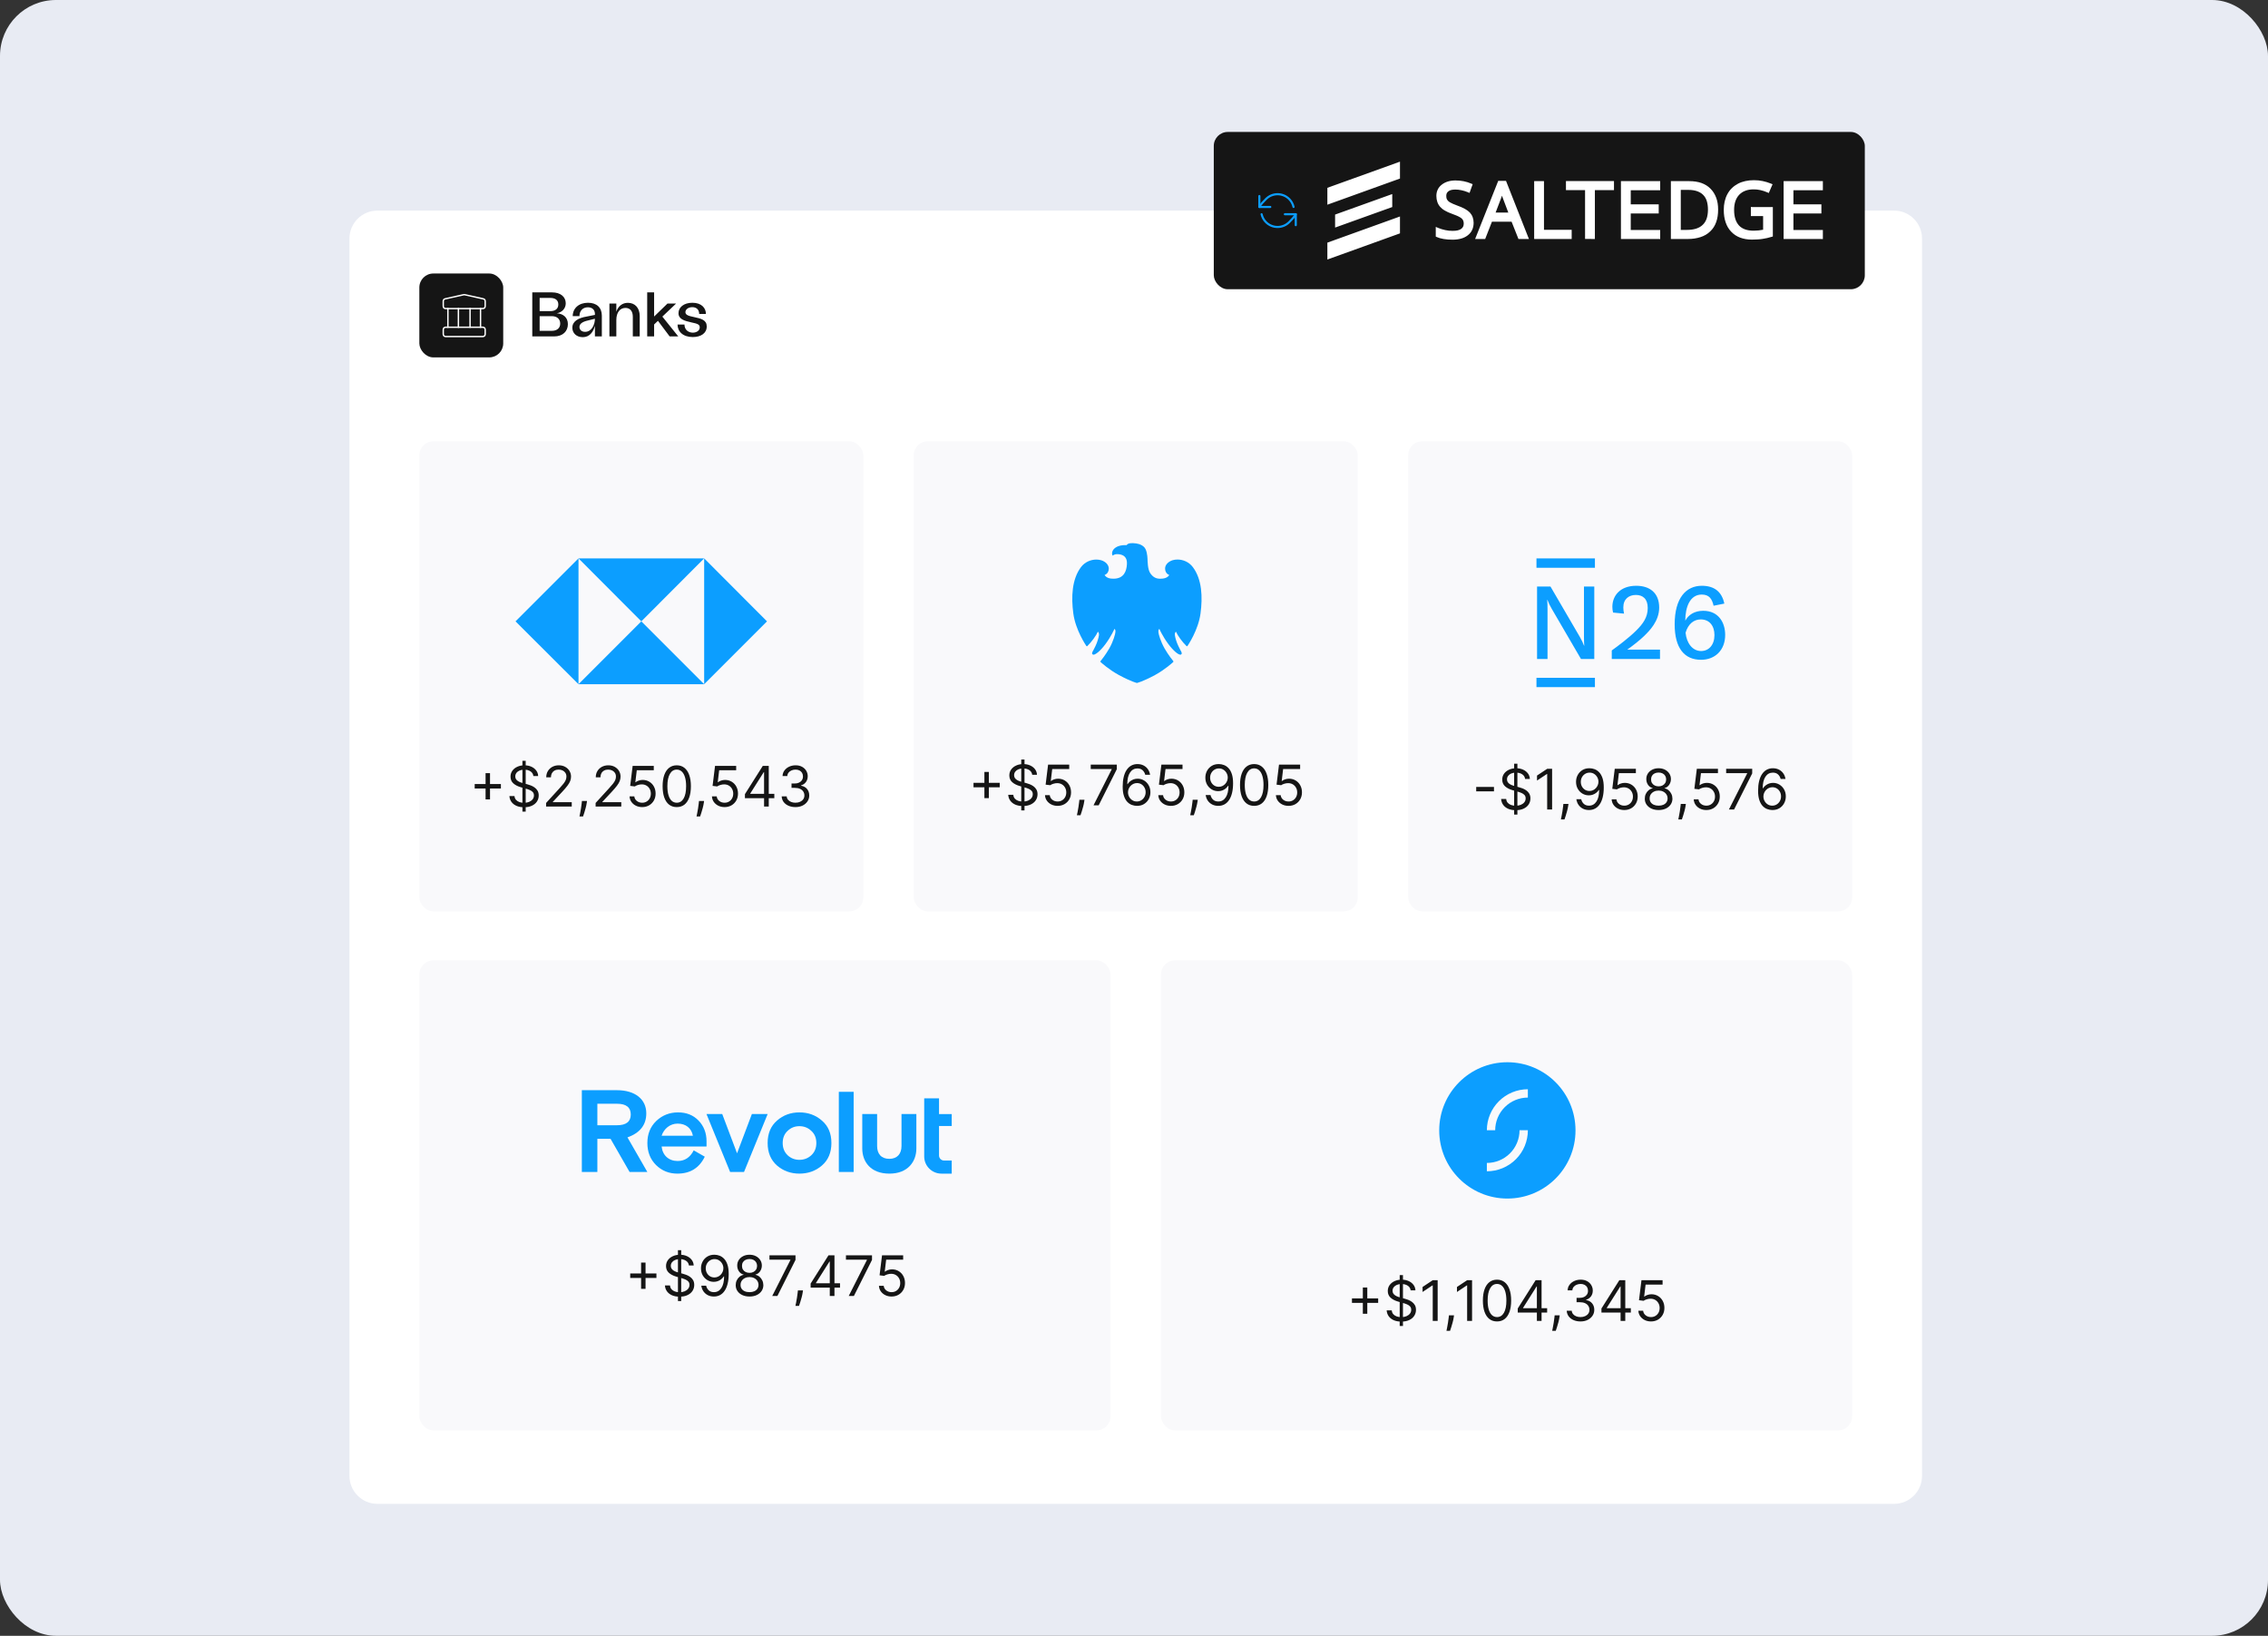 <svg width="649" height="468" viewBox="0 0 649 468" fill="none" xmlns="http://www.w3.org/2000/svg">
<rect x="0" y="0" width="649" height="468" fill="#333333" stroke="none"/>
<g clip-path="url(#clip0_154_2629)">
<rect width="649" height="468" rx="16" fill="#E8EBF3"/>
<g clip-path="url(#clip1_154_2629)">
<g clip-path="url(#clip2_154_2629)">
<path d="M100 68.25C100 63.832 103.582 60.25 108 60.25H542C546.418 60.25 550 63.832 550 68.25V422.25C550 426.668 546.418 430.25 542 430.25H108C103.582 430.25 100 426.668 100 422.25V68.25Z" fill="white"/>
<rect x="120" y="78.25" width="24" height="24" rx="4" fill="#151515"/>
<g clip-path="url(#clip3_154_2629)">
<path d="M128.172 88.285V93.618M131.172 88.285V93.618M134.505 88.285V93.618M137.505 88.285V93.618" stroke="white" stroke-width="0.4" stroke-linecap="round" stroke-linejoin="round"/>
<path d="M137.773 96.285C138.147 96.285 138.333 96.285 138.476 96.212C138.601 96.148 138.703 96.046 138.767 95.921C138.84 95.778 138.84 95.591 138.84 95.218V94.685C138.84 94.311 138.84 94.124 138.767 93.982C138.703 93.856 138.601 93.754 138.476 93.691C138.333 93.618 138.147 93.618 137.773 93.618H127.907C127.533 93.618 127.346 93.618 127.204 93.691C127.078 93.754 126.976 93.856 126.913 93.982C126.84 94.124 126.84 94.311 126.84 94.685V95.218C126.84 95.591 126.84 95.778 126.913 95.921C126.976 96.046 127.078 96.148 127.204 96.212C127.346 96.285 127.533 96.285 127.907 96.285H137.773Z" stroke="white" stroke-width="0.4" stroke-linecap="round" stroke-linejoin="round"/>
<path d="M137.773 88.284C138.147 88.284 138.333 88.284 138.476 88.212C138.601 88.148 138.703 88.046 138.767 87.921C138.84 87.778 138.84 87.591 138.84 87.218V86.474C138.84 86.168 138.84 86.016 138.786 85.89C138.738 85.778 138.661 85.682 138.563 85.612C138.452 85.532 138.303 85.499 138.005 85.432L133.071 84.336C132.985 84.317 132.942 84.307 132.898 84.303C132.859 84.3 132.82 84.3 132.782 84.303C132.738 84.307 132.695 84.317 132.608 84.336L127.675 85.432C127.377 85.499 127.228 85.532 127.117 85.612C127.019 85.682 126.942 85.778 126.894 85.89C126.84 86.016 126.84 86.168 126.84 86.474V87.218C126.84 87.591 126.84 87.778 126.913 87.921C126.976 88.046 127.078 88.148 127.204 88.212C127.346 88.284 127.533 88.284 127.907 88.284H137.773Z" stroke="white" stroke-width="0.4" stroke-linecap="round" stroke-linejoin="round"/>
</g>
<path d="M152.314 96.25V83.65H157.966C160.414 83.65 161.89 84.928 161.89 86.782C161.89 88.348 160.702 89.41 159.334 89.626C161.152 89.752 162.502 90.814 162.502 92.74C162.502 94.72 161.116 96.25 158.56 96.25H152.314ZM154.42 94.648H157.912C159.388 94.648 160.306 93.856 160.306 92.578C160.306 91.282 159.388 90.454 157.912 90.454H154.42V94.648ZM154.42 89.014H157.462C158.938 89.014 159.766 88.312 159.766 87.106C159.766 85.882 158.92 85.234 157.426 85.234H154.42V89.014ZM166.766 96.466C164.984 96.466 163.778 95.314 163.778 93.766C163.778 91.948 165.434 90.976 167.882 90.562L170.24 90.094V89.824C170.24 88.618 169.448 87.916 168.224 87.916C166.712 87.916 165.812 88.996 165.812 90.436H163.886C163.904 88.204 165.614 86.62 168.26 86.62C170.726 86.62 172.22 87.97 172.22 90.31V96.25H170.24V93.19C169.808 94.9 168.746 96.466 166.766 96.466ZM165.812 93.55C165.812 94.252 166.334 94.936 167.432 94.936C169.322 94.936 170.24 92.866 170.24 91.192L168.224 91.696C166.694 92.038 165.812 92.632 165.812 93.55ZM174.387 96.25V86.836H176.367V89.176C176.925 87.538 178.113 86.638 179.679 86.638C181.695 86.638 183.063 88.078 183.063 90.454V96.25H181.083V90.616C181.083 89.032 180.309 88.096 178.977 88.096C177.357 88.096 176.367 89.464 176.367 91.552V96.25H174.387ZM185.198 96.25V83.65H187.178V90.562L191.012 86.836H193.478L189.536 90.58L194.09 96.25H191.624L188.276 91.786L187.178 92.83V96.25H185.198ZM198.241 96.43C195.451 96.43 193.885 94.864 193.885 92.848H195.865C195.865 94.414 197.053 95.17 198.259 95.17C199.231 95.17 200.239 94.648 200.239 93.658C200.239 92.812 199.537 92.596 197.917 92.254C195.757 91.786 194.155 91.282 194.155 89.59C194.155 87.916 195.685 86.62 198.133 86.62C200.797 86.62 202.003 88.168 202.003 89.824H200.077C200.059 88.618 199.339 87.88 198.097 87.88C196.927 87.88 196.135 88.564 196.135 89.302C196.135 90.148 197.125 90.4 198.565 90.706C200.725 91.156 202.237 91.57 202.237 93.406C202.237 95.314 200.599 96.43 198.241 96.43Z" fill="#151515"/>
<rect x="120" y="126.25" width="127.045" height="134.5" rx="4" fill="#F9F9FB"/>
<path d="M219.479 177.771L201.5 159.75V195.75L219.479 177.771Z" fill="#0C9EFF"/>
<path d="M183.518 177.771L201.497 159.75H165.539L183.518 177.771Z" fill="#0C9EFF"/>
<path d="M147.52 177.771L165.541 195.75V159.75L147.52 177.771Z" fill="#0C9EFF"/>
<path d="M183.518 177.77L165.539 195.749H201.497L183.518 177.77Z" fill="#0C9EFF"/>
<path d="M138.949 228.705V221.205H140.222V228.705H138.949ZM135.835 225.591V224.318H143.335V225.591H135.835ZM149.496 232.205V217.659H150.428V232.205H149.496ZM152.632 222.023C152.564 221.447 152.287 221 151.803 220.682C151.318 220.364 150.723 220.205 150.018 220.205C149.503 220.205 149.053 220.288 148.666 220.455C148.284 220.621 147.984 220.85 147.768 221.142C147.556 221.434 147.45 221.765 147.45 222.136C147.45 222.447 147.524 222.714 147.672 222.938C147.823 223.157 148.017 223.341 148.251 223.489C148.486 223.633 148.732 223.752 148.99 223.847C149.248 223.937 149.484 224.011 149.7 224.068L150.882 224.386C151.185 224.466 151.522 224.576 151.893 224.716C152.268 224.856 152.626 225.047 152.967 225.29C153.312 225.528 153.596 225.835 153.82 226.21C154.043 226.585 154.155 227.045 154.155 227.591C154.155 228.22 153.99 228.788 153.661 229.295C153.335 229.803 152.857 230.206 152.229 230.506C151.604 230.805 150.844 230.955 149.95 230.955C149.117 230.955 148.395 230.82 147.786 230.551C147.179 230.282 146.702 229.907 146.354 229.426C146.009 228.945 145.814 228.386 145.768 227.75H147.223C147.261 228.189 147.409 228.553 147.666 228.841C147.928 229.125 148.257 229.337 148.655 229.477C149.056 229.614 149.488 229.682 149.95 229.682C150.488 229.682 150.971 229.595 151.399 229.42C151.827 229.242 152.166 228.996 152.416 228.682C152.666 228.364 152.791 227.992 152.791 227.568C152.791 227.182 152.683 226.867 152.467 226.625C152.251 226.383 151.967 226.186 151.615 226.034C151.263 225.883 150.882 225.75 150.473 225.636L149.041 225.227C148.132 224.966 147.412 224.593 146.882 224.108C146.352 223.623 146.087 222.989 146.087 222.205C146.087 221.553 146.263 220.985 146.615 220.5C146.971 220.011 147.448 219.633 148.047 219.364C148.649 219.091 149.321 218.955 150.064 218.955C150.814 218.955 151.481 219.089 152.064 219.358C152.647 219.623 153.109 219.987 153.45 220.449C153.795 220.911 153.977 221.436 153.996 222.023H152.632ZM156.267 230.75V229.727L160.108 225.523C160.559 225.03 160.93 224.602 161.222 224.239C161.513 223.871 161.729 223.527 161.869 223.205C162.013 222.879 162.085 222.538 162.085 222.182C162.085 221.773 161.987 221.419 161.79 221.119C161.597 220.82 161.331 220.589 160.994 220.426C160.657 220.263 160.278 220.182 159.858 220.182C159.411 220.182 159.021 220.275 158.688 220.46C158.358 220.642 158.102 220.898 157.92 221.227C157.742 221.557 157.653 221.943 157.653 222.386H156.312C156.312 221.705 156.47 221.106 156.784 220.591C157.098 220.076 157.527 219.674 158.068 219.386C158.614 219.098 159.225 218.955 159.903 218.955C160.585 218.955 161.189 219.098 161.716 219.386C162.242 219.674 162.655 220.062 162.955 220.551C163.254 221.04 163.403 221.583 163.403 222.182C163.403 222.61 163.326 223.028 163.17 223.438C163.019 223.843 162.754 224.295 162.375 224.795C162 225.292 161.479 225.898 160.812 226.614L158.199 229.409V229.5H163.608V230.75H156.267ZM167.977 229.159L167.886 229.773C167.822 230.205 167.723 230.667 167.591 231.159C167.462 231.652 167.328 232.116 167.188 232.551C167.047 232.987 166.932 233.333 166.841 233.591H165.818C165.867 233.348 165.932 233.028 166.011 232.631C166.091 232.233 166.17 231.788 166.25 231.295C166.333 230.807 166.402 230.307 166.455 229.795L166.523 229.159H167.977ZM170.439 230.75V229.727L174.28 225.523C174.731 225.03 175.102 224.602 175.393 224.239C175.685 223.871 175.901 223.527 176.041 223.205C176.185 222.879 176.257 222.538 176.257 222.182C176.257 221.773 176.159 221.419 175.962 221.119C175.768 220.82 175.503 220.589 175.166 220.426C174.829 220.263 174.45 220.182 174.03 220.182C173.583 220.182 173.193 220.275 172.859 220.46C172.53 220.642 172.274 220.898 172.092 221.227C171.914 221.557 171.825 221.943 171.825 222.386H170.484C170.484 221.705 170.642 221.106 170.956 220.591C171.27 220.076 171.698 219.674 172.24 219.386C172.786 219.098 173.397 218.955 174.075 218.955C174.757 218.955 175.361 219.098 175.888 219.386C176.414 219.674 176.827 220.062 177.126 220.551C177.426 221.04 177.575 221.583 177.575 222.182C177.575 222.61 177.498 223.028 177.342 223.438C177.191 223.843 176.926 224.295 176.547 224.795C176.172 225.292 175.651 225.898 174.984 226.614L172.371 229.409V229.5H177.78V230.75H170.439ZM183.763 230.909C183.096 230.909 182.496 230.777 181.962 230.511C181.428 230.246 181 229.883 180.678 229.42C180.356 228.958 180.179 228.432 180.149 227.841H181.513C181.566 228.367 181.804 228.803 182.229 229.148C182.657 229.489 183.168 229.659 183.763 229.659C184.24 229.659 184.664 229.547 185.036 229.324C185.411 229.1 185.704 228.794 185.916 228.403C186.132 228.009 186.24 227.564 186.24 227.068C186.24 226.561 186.128 226.108 185.905 225.71C185.685 225.309 185.382 224.992 184.996 224.761C184.609 224.53 184.168 224.413 183.672 224.409C183.316 224.405 182.95 224.46 182.575 224.574C182.2 224.684 181.892 224.826 181.649 225L180.331 224.841L181.036 219.114H187.081V220.364H182.217L181.808 223.795H181.876C182.115 223.606 182.414 223.449 182.774 223.324C183.134 223.199 183.509 223.136 183.899 223.136C184.611 223.136 185.246 223.307 185.803 223.648C186.363 223.985 186.803 224.447 187.121 225.034C187.443 225.621 187.604 226.292 187.604 227.045C187.604 227.788 187.437 228.451 187.104 229.034C186.774 229.614 186.32 230.072 185.74 230.409C185.161 230.742 184.501 230.909 183.763 230.909ZM193.656 230.909C192.8 230.909 192.071 230.676 191.469 230.21C190.866 229.741 190.406 229.061 190.088 228.17C189.77 227.277 189.611 226.197 189.611 224.932C189.611 223.674 189.77 222.6 190.088 221.71C190.41 220.816 190.872 220.134 191.474 219.665C192.08 219.191 192.808 218.955 193.656 218.955C194.505 218.955 195.23 219.191 195.832 219.665C196.438 220.134 196.901 220.816 197.219 221.71C197.541 222.6 197.702 223.674 197.702 224.932C197.702 226.197 197.543 227.277 197.224 228.17C196.906 229.061 196.446 229.741 195.844 230.21C195.241 230.676 194.512 230.909 193.656 230.909ZM193.656 229.659C194.505 229.659 195.164 229.25 195.634 228.432C196.103 227.614 196.338 226.447 196.338 224.932C196.338 223.924 196.23 223.066 196.014 222.358C195.802 221.65 195.495 221.11 195.094 220.739C194.696 220.367 194.217 220.182 193.656 220.182C192.815 220.182 192.158 220.597 191.685 221.426C191.211 222.252 190.974 223.42 190.974 224.932C190.974 225.939 191.08 226.795 191.293 227.5C191.505 228.205 191.81 228.741 192.207 229.108C192.609 229.475 193.092 229.659 193.656 229.659ZM201.477 229.159L201.386 229.773C201.322 230.205 201.223 230.667 201.091 231.159C200.962 231.652 200.828 232.116 200.688 232.551C200.547 232.987 200.432 233.333 200.341 233.591H199.318C199.367 233.348 199.432 233.028 199.511 232.631C199.591 232.233 199.67 231.788 199.75 231.295C199.833 230.807 199.902 230.307 199.955 229.795L200.023 229.159H201.477ZM207.341 230.909C206.674 230.909 206.074 230.777 205.54 230.511C205.006 230.246 204.578 229.883 204.256 229.42C203.934 228.958 203.758 228.432 203.727 227.841H205.091C205.144 228.367 205.383 228.803 205.807 229.148C206.235 229.489 206.746 229.659 207.341 229.659C207.818 229.659 208.242 229.547 208.614 229.324C208.989 229.1 209.282 228.794 209.494 228.403C209.71 228.009 209.818 227.564 209.818 227.068C209.818 226.561 209.706 226.108 209.483 225.71C209.263 225.309 208.96 224.992 208.574 224.761C208.188 224.53 207.746 224.413 207.25 224.409C206.894 224.405 206.528 224.46 206.153 224.574C205.778 224.684 205.47 224.826 205.227 225L203.909 224.841L204.614 219.114H210.659V220.364H205.795L205.386 223.795H205.455C205.693 223.606 205.992 223.449 206.352 223.324C206.712 223.199 207.087 223.136 207.477 223.136C208.189 223.136 208.824 223.307 209.381 223.648C209.941 223.985 210.381 224.447 210.699 225.034C211.021 225.621 211.182 226.292 211.182 227.045C211.182 227.788 211.015 228.451 210.682 229.034C210.352 229.614 209.898 230.072 209.318 230.409C208.739 230.742 208.08 230.909 207.341 230.909ZM213.166 228.364V227.205L218.28 219.114H219.121V220.909H218.553L214.689 227.023V227.114H221.575V228.364H213.166ZM218.643 230.75V228.011V227.472V219.114H219.984V230.75H218.643ZM227.636 230.909C226.886 230.909 226.218 230.78 225.631 230.523C225.047 230.265 224.583 229.907 224.239 229.449C223.898 228.987 223.712 228.451 223.682 227.841H225.114C225.144 228.216 225.273 228.54 225.5 228.812C225.727 229.081 226.025 229.29 226.392 229.438C226.759 229.585 227.167 229.659 227.614 229.659C228.114 229.659 228.557 229.572 228.943 229.398C229.33 229.223 229.633 228.981 229.852 228.67C230.072 228.36 230.182 228 230.182 227.591C230.182 227.163 230.076 226.786 229.864 226.46C229.652 226.131 229.341 225.873 228.932 225.688C228.523 225.502 228.023 225.409 227.432 225.409H226.5V224.159H227.432C227.894 224.159 228.299 224.076 228.648 223.909C229 223.742 229.275 223.508 229.472 223.205C229.672 222.902 229.773 222.545 229.773 222.136C229.773 221.742 229.686 221.4 229.511 221.108C229.337 220.816 229.091 220.589 228.773 220.426C228.458 220.263 228.087 220.182 227.659 220.182C227.258 220.182 226.879 220.256 226.523 220.403C226.17 220.547 225.883 220.758 225.659 221.034C225.436 221.307 225.314 221.636 225.295 222.023H223.932C223.955 221.413 224.138 220.879 224.483 220.42C224.828 219.958 225.278 219.598 225.835 219.341C226.396 219.083 227.011 218.955 227.682 218.955C228.402 218.955 229.019 219.1 229.534 219.392C230.049 219.68 230.445 220.061 230.722 220.534C230.998 221.008 231.136 221.519 231.136 222.068C231.136 222.723 230.964 223.282 230.619 223.744C230.278 224.206 229.814 224.527 229.227 224.705V224.795C229.962 224.917 230.536 225.229 230.949 225.733C231.362 226.233 231.568 226.852 231.568 227.591C231.568 228.223 231.396 228.792 231.051 229.295C230.71 229.795 230.244 230.189 229.653 230.477C229.063 230.765 228.39 230.909 227.636 230.909Z" fill="#151515"/>
<rect x="261.477" y="126.25" width="127.045" height="134.5" rx="4" fill="#F9F9FB"/>
<path d="M323.978 155.4C322.927 155.4 322.709 155.585 322.368 155.968C322.234 155.96 322.094 155.957 321.948 155.957C321.139 155.957 320.101 156.077 319.216 156.674C318.36 157.244 317.954 158.252 318.41 158.99C318.41 158.99 318.715 158.538 319.721 158.538C319.862 158.538 320.019 158.553 320.186 158.567C321.575 158.733 322.603 159.471 322.478 161.419C322.367 163.367 321.643 165.538 318.682 165.564C318.682 165.564 318.301 165.564 317.894 165.526C316.516 165.374 316.083 164.501 316.083 164.501C316.083 164.501 317.274 164.175 317.284 162.649C317.274 161.612 316.379 160.662 315.086 160.279C314.663 160.154 314.198 160.093 313.715 160.093C312.191 160.093 310.481 160.736 309.328 162.255C306.713 165.738 306.501 170.816 307.139 175.538C307.78 180.27 310.755 184.653 310.842 184.772C310.905 184.856 310.962 184.902 311.027 184.902C311.059 184.902 311.094 184.887 311.129 184.858C312.414 183.6 313.639 181.881 314.163 180.731C314.724 181.182 314.431 182.142 314.123 183.167C313.83 184.214 313.117 185.605 312.859 186.053C312.611 186.492 312.277 187.001 312.726 187.268C312.771 187.296 312.829 187.311 312.899 187.311C313.475 187.311 314.83 186.298 316.342 184.264C318.034 181.975 318.893 179.943 318.893 179.943C319.017 179.971 319.224 180.183 319.19 180.759C319.168 181.344 318.571 183.521 317.411 185.547C316.237 187.572 315.153 188.839 314.935 189.127C314.8 189.294 314.915 189.399 315.002 189.466C315.088 189.525 317.163 191.48 320.178 193.131C323.75 195.052 325.334 195.397 325.334 195.397C325.334 195.397 326.914 195.061 330.486 193.142C333.5 191.487 335.585 189.523 335.662 189.457C335.749 189.397 335.86 189.303 335.729 189.119C335.523 188.844 334.435 187.571 333.264 185.546C332.107 183.534 331.488 181.343 331.479 180.765C331.455 180.183 331.65 179.991 331.769 179.942C331.769 179.942 332.636 181.986 334.329 184.263C335.849 186.299 337.191 187.31 337.77 187.31C337.843 187.31 337.901 187.294 337.949 187.266C338.384 187 338.06 186.483 337.805 186.049C337.568 185.603 336.845 184.222 336.538 183.165C336.244 182.129 335.938 181.171 336.509 180.73C337.035 181.879 338.251 183.607 339.539 184.848C339.574 184.883 339.613 184.901 339.651 184.901C339.707 184.901 339.768 184.856 339.821 184.779C339.916 184.651 342.896 180.276 343.532 175.536C344.171 170.804 343.96 165.738 341.343 162.254C340.197 160.731 338.475 160.084 336.941 160.084C336.462 160.084 336.005 160.146 335.587 160.267C334.285 160.662 333.393 161.621 333.401 162.648C333.401 164.173 334.598 164.5 334.598 164.5C334.598 164.5 334.198 165.351 332.77 165.524C332.504 165.557 332.245 165.573 331.997 165.573C330.924 165.573 330.019 165.229 329.185 164.041C328.377 162.898 328.404 160.544 328.357 159.759C328.32 158.962 328.151 157.175 327.321 156.446C326.494 155.698 325.486 155.447 324.229 155.397C324.137 155.4 324.055 155.4 323.978 155.4Z" fill="#0C9EFF"/>
<path d="M281.689 228.352V220.852H282.962V228.352H281.689ZM278.575 225.238V223.966H286.075V225.238H278.575ZM292.236 231.852V217.307H293.168V231.852H292.236ZM295.372 221.67C295.304 221.094 295.028 220.647 294.543 220.329C294.058 220.011 293.463 219.852 292.759 219.852C292.244 219.852 291.793 219.935 291.406 220.102C291.024 220.269 290.725 220.498 290.509 220.79C290.297 221.081 290.191 221.413 290.191 221.784C290.191 222.094 290.264 222.361 290.412 222.585C290.564 222.805 290.757 222.988 290.992 223.136C291.227 223.28 291.473 223.399 291.73 223.494C291.988 223.585 292.225 223.659 292.441 223.716L293.622 224.034C293.925 224.113 294.262 224.223 294.634 224.363C295.009 224.504 295.367 224.695 295.708 224.937C296.052 225.176 296.336 225.483 296.56 225.858C296.783 226.233 296.895 226.693 296.895 227.238C296.895 227.867 296.73 228.435 296.401 228.943C296.075 229.45 295.598 229.854 294.969 230.153C294.344 230.452 293.584 230.602 292.691 230.602C291.857 230.602 291.136 230.468 290.526 230.199C289.92 229.93 289.442 229.555 289.094 229.074C288.749 228.593 288.554 228.034 288.509 227.397H289.963C290.001 227.837 290.149 228.2 290.406 228.488C290.668 228.772 290.997 228.985 291.395 229.125C291.797 229.261 292.228 229.329 292.691 229.329C293.228 229.329 293.711 229.242 294.139 229.068C294.567 228.89 294.906 228.644 295.156 228.329C295.406 228.011 295.531 227.64 295.531 227.216C295.531 226.829 295.423 226.515 295.208 226.272C294.992 226.03 294.708 225.833 294.355 225.682C294.003 225.53 293.622 225.397 293.213 225.284L291.781 224.875C290.872 224.613 290.153 224.24 289.622 223.755C289.092 223.271 288.827 222.636 288.827 221.852C288.827 221.2 289.003 220.632 289.355 220.147C289.711 219.659 290.189 219.28 290.787 219.011C291.389 218.738 292.062 218.602 292.804 218.602C293.554 218.602 294.221 218.736 294.804 219.005C295.387 219.271 295.85 219.634 296.191 220.096C296.535 220.558 296.717 221.083 296.736 221.67H295.372ZM302.644 230.557C301.977 230.557 301.377 230.424 300.843 230.159C300.308 229.894 299.88 229.53 299.558 229.068C299.236 228.606 299.06 228.079 299.03 227.488H300.394C300.447 228.015 300.685 228.45 301.11 228.795C301.538 229.136 302.049 229.307 302.644 229.307C303.121 229.307 303.545 229.195 303.916 228.971C304.291 228.748 304.585 228.441 304.797 228.051C305.013 227.657 305.121 227.212 305.121 226.716C305.121 226.208 305.009 225.755 304.786 225.358C304.566 224.956 304.263 224.64 303.877 224.409C303.49 224.178 303.049 224.06 302.553 224.057C302.197 224.053 301.831 224.108 301.456 224.221C301.081 224.331 300.772 224.473 300.53 224.647L299.212 224.488L299.916 218.761H305.962V220.011H301.098L300.689 223.443H300.757C300.996 223.254 301.295 223.096 301.655 222.971C302.015 222.846 302.39 222.784 302.78 222.784C303.492 222.784 304.127 222.954 304.683 223.295C305.244 223.632 305.683 224.094 306.002 224.682C306.324 225.269 306.485 225.939 306.485 226.693C306.485 227.435 306.318 228.098 305.985 228.682C305.655 229.261 305.2 229.719 304.621 230.057C304.041 230.39 303.382 230.557 302.644 230.557ZM310.327 228.807L310.236 229.42C310.172 229.852 310.073 230.314 309.941 230.807C309.812 231.299 309.677 231.763 309.537 232.199C309.397 232.634 309.281 232.981 309.191 233.238H308.168C308.217 232.996 308.281 232.676 308.361 232.278C308.441 231.88 308.52 231.435 308.6 230.943C308.683 230.454 308.751 229.954 308.804 229.443L308.872 228.807H310.327ZM312.918 230.397L318.122 220.102V220.011H312.122V218.761H319.577V220.079L314.395 230.397H312.918ZM325.308 230.557C324.831 230.549 324.354 230.458 323.877 230.284C323.399 230.11 322.964 229.816 322.57 229.403C322.176 228.986 321.86 228.424 321.621 227.716C321.382 227.004 321.263 226.11 321.263 225.034C321.263 224.004 321.36 223.091 321.553 222.295C321.746 221.496 322.026 220.824 322.394 220.278C322.761 219.729 323.204 219.312 323.723 219.028C324.246 218.744 324.835 218.602 325.49 218.602C326.142 218.602 326.721 218.733 327.229 218.994C327.74 219.252 328.157 219.611 328.479 220.074C328.801 220.536 329.009 221.068 329.104 221.67H327.718C327.589 221.147 327.339 220.714 326.968 220.369C326.596 220.024 326.104 219.852 325.49 219.852C324.589 219.852 323.878 220.244 323.36 221.028C322.844 221.812 322.585 222.913 322.581 224.329H322.672C322.884 224.007 323.136 223.733 323.428 223.505C323.723 223.274 324.049 223.096 324.405 222.971C324.761 222.846 325.138 222.784 325.536 222.784C326.202 222.784 326.812 222.95 327.365 223.284C327.918 223.613 328.361 224.07 328.695 224.653C329.028 225.233 329.195 225.897 329.195 226.647C329.195 227.367 329.034 228.026 328.712 228.625C328.39 229.219 327.937 229.693 327.354 230.045C326.774 230.394 326.093 230.564 325.308 230.557ZM325.308 229.307C325.786 229.307 326.214 229.187 326.593 228.949C326.975 228.71 327.276 228.39 327.496 227.988C327.719 227.587 327.831 227.14 327.831 226.647C327.831 226.166 327.723 225.729 327.507 225.335C327.295 224.937 327.002 224.621 326.627 224.386C326.255 224.151 325.831 224.034 325.354 224.034C324.994 224.034 324.659 224.106 324.348 224.25C324.038 224.39 323.765 224.583 323.53 224.829C323.299 225.075 323.117 225.358 322.985 225.676C322.852 225.99 322.786 226.322 322.786 226.67C322.786 227.132 322.894 227.564 323.11 227.966C323.329 228.367 323.628 228.691 324.007 228.937C324.39 229.183 324.824 229.307 325.308 229.307ZM335.066 230.557C334.399 230.557 333.798 230.424 333.264 230.159C332.73 229.894 332.302 229.53 331.98 229.068C331.658 228.606 331.482 228.079 331.452 227.488H332.816C332.869 228.015 333.107 228.45 333.531 228.795C333.959 229.136 334.471 229.307 335.066 229.307C335.543 229.307 335.967 229.195 336.338 228.971C336.713 228.748 337.007 228.441 337.219 228.051C337.435 227.657 337.543 227.212 337.543 226.716C337.543 226.208 337.431 225.755 337.208 225.358C336.988 224.956 336.685 224.64 336.298 224.409C335.912 224.178 335.471 224.06 334.975 224.057C334.619 224.053 334.253 224.108 333.878 224.221C333.503 224.331 333.194 224.473 332.952 224.647L331.634 224.488L332.338 218.761H338.384V220.011H333.52L333.111 223.443H333.179C333.418 223.254 333.717 223.096 334.077 222.971C334.437 222.846 334.812 222.784 335.202 222.784C335.914 222.784 336.548 222.954 337.105 223.295C337.666 223.632 338.105 224.094 338.423 224.682C338.745 225.269 338.906 225.939 338.906 226.693C338.906 227.435 338.74 228.098 338.406 228.682C338.077 229.261 337.622 229.719 337.043 230.057C336.463 230.39 335.804 230.557 335.066 230.557ZM342.749 228.807L342.658 229.42C342.593 229.852 342.495 230.314 342.362 230.807C342.234 231.299 342.099 231.763 341.959 232.199C341.819 232.634 341.703 232.981 341.612 233.238H340.59C340.639 232.996 340.703 232.676 340.783 232.278C340.862 231.88 340.942 231.435 341.021 230.943C341.105 230.454 341.173 229.954 341.226 229.443L341.294 228.807H342.749ZM348.806 218.602C349.283 218.606 349.76 218.697 350.237 218.875C350.715 219.053 351.15 219.348 351.544 219.761C351.938 220.17 352.254 220.729 352.493 221.437C352.732 222.146 352.851 223.034 352.851 224.102C352.851 225.136 352.753 226.055 352.556 226.858C352.362 227.657 352.082 228.331 351.715 228.88C351.351 229.43 350.908 229.846 350.385 230.13C349.866 230.415 349.279 230.557 348.624 230.557C347.972 230.557 347.391 230.428 346.879 230.17C346.372 229.909 345.955 229.547 345.629 229.085C345.307 228.619 345.101 228.079 345.01 227.466H346.396C346.521 228 346.77 228.441 347.141 228.79C347.516 229.134 348.01 229.307 348.624 229.307C349.521 229.307 350.23 228.915 350.749 228.13C351.271 227.346 351.533 226.238 351.533 224.807H351.442C351.23 225.125 350.978 225.399 350.686 225.63C350.395 225.861 350.071 226.04 349.715 226.165C349.359 226.29 348.98 226.352 348.578 226.352C347.912 226.352 347.3 226.187 346.743 225.858C346.19 225.524 345.747 225.068 345.414 224.488C345.084 223.905 344.919 223.238 344.919 222.488C344.919 221.776 345.078 221.125 345.396 220.534C345.718 219.939 346.169 219.466 346.749 219.113C347.332 218.761 348.018 218.591 348.806 218.602ZM348.806 219.852C348.328 219.852 347.898 219.971 347.516 220.21C347.137 220.445 346.836 220.763 346.612 221.165C346.393 221.562 346.283 222.004 346.283 222.488C346.283 222.973 346.389 223.415 346.601 223.812C346.817 224.206 347.11 224.521 347.482 224.755C347.857 224.986 348.283 225.102 348.76 225.102C349.12 225.102 349.455 225.032 349.766 224.892C350.076 224.748 350.347 224.553 350.578 224.307C350.813 224.057 350.997 223.774 351.129 223.46C351.262 223.142 351.328 222.81 351.328 222.466C351.328 222.011 351.218 221.585 350.999 221.187C350.783 220.79 350.484 220.468 350.101 220.221C349.722 219.975 349.29 219.852 348.806 219.852ZM358.881 230.557C358.025 230.557 357.296 230.324 356.693 229.858C356.091 229.388 355.631 228.708 355.313 227.818C354.994 226.924 354.835 225.844 354.835 224.579C354.835 223.322 354.994 222.248 355.313 221.358C355.635 220.464 356.097 219.782 356.699 219.312C357.305 218.839 358.032 218.602 358.881 218.602C359.729 218.602 360.455 218.839 361.057 219.312C361.663 219.782 362.125 220.464 362.443 221.358C362.765 222.248 362.926 223.322 362.926 224.579C362.926 225.844 362.767 226.924 362.449 227.818C362.131 228.708 361.671 229.388 361.068 229.858C360.466 230.324 359.737 230.557 358.881 230.557ZM358.881 229.307C359.729 229.307 360.388 228.897 360.858 228.079C361.328 227.261 361.563 226.094 361.563 224.579C361.563 223.572 361.455 222.714 361.239 222.005C361.027 221.297 360.72 220.757 360.318 220.386C359.921 220.015 359.441 219.829 358.881 219.829C358.04 219.829 357.383 220.244 356.909 221.074C356.436 221.899 356.199 223.068 356.199 224.579C356.199 225.587 356.305 226.443 356.517 227.147C356.729 227.852 357.034 228.388 357.432 228.755C357.834 229.123 358.316 229.307 358.881 229.307ZM368.722 230.557C368.055 230.557 367.455 230.424 366.921 230.159C366.387 229.894 365.959 229.53 365.637 229.068C365.315 228.606 365.138 228.079 365.108 227.488H366.472C366.525 228.015 366.763 228.45 367.188 228.795C367.616 229.136 368.127 229.307 368.722 229.307C369.199 229.307 369.623 229.195 369.994 228.971C370.369 228.748 370.663 228.441 370.875 228.051C371.091 227.657 371.199 227.212 371.199 226.716C371.199 226.208 371.087 225.755 370.864 225.358C370.644 224.956 370.341 224.64 369.955 224.409C369.568 224.178 369.127 224.06 368.631 224.057C368.275 224.053 367.909 224.108 367.534 224.221C367.159 224.331 366.851 224.473 366.608 224.647L365.29 224.488L365.994 218.761H372.04V220.011H367.176L366.767 223.443H366.835C367.074 223.254 367.373 223.096 367.733 222.971C368.093 222.846 368.468 222.784 368.858 222.784C369.57 222.784 370.205 222.954 370.762 223.295C371.322 223.632 371.762 224.094 372.08 224.682C372.402 225.269 372.563 225.939 372.563 226.693C372.563 227.435 372.396 228.098 372.063 228.682C371.733 229.261 371.279 229.719 370.699 230.057C370.119 230.39 369.46 230.557 368.722 230.557Z" fill="#151515"/>
<rect x="402.957" y="126.25" width="127.045" height="134.5" rx="4" fill="#F9F9FB"/>
<path fill-rule="evenodd" clip-rule="evenodd" d="M439.668 162.437H456.397V159.75H439.668V162.437ZM486.772 186.259C484.322 186.259 482.627 184.009 482.333 181.027C483.077 178.481 484.727 177.213 486.677 177.213C489.185 177.213 490.6 179.063 490.6 181.692C490.6 184.514 488.988 186.259 486.772 186.259ZM487.386 174.749C484.912 174.749 483.143 175.892 482.25 177.585C482.25 173.586 483.646 170.102 486.962 170.102C489.07 170.102 489.907 171.314 490.354 173.3L493.425 172.687C492.703 169.258 490.52 167.591 486.984 167.591C482.541 167.591 479.216 170.998 479.216 178.634C479.216 185.413 481.988 188.764 486.765 188.764C490.712 188.764 493.668 186.073 493.668 181.637C493.668 178.172 491.818 174.749 487.386 174.749ZM453.261 167.81V181.995H453.259C453.259 183.25 453.288 184.009 453.347 184.74H453.288C452.981 183.904 452.619 183.171 452.078 182.218L443.679 167.81H439.839V188.545H442.831V174.36H442.832C442.832 173.104 442.803 172.345 442.745 171.615H442.803C443.11 172.451 443.472 173.183 444.013 174.136L452.413 188.545H456.213V167.81H453.261ZM456.397 196.591H439.668V193.918H456.397V196.591ZM470.438 181.995C469.443 182.988 467.202 184.78 465.639 185.858H475.019V188.545H461.216V186.092C462.815 184.951 466.137 182.473 468.216 180.397C470.206 178.409 471.509 176.593 471.509 173.928C471.509 171.306 470.066 170.215 468.117 170.215C466.119 170.215 464.522 171.368 464.522 173.777C464.522 174.303 464.58 174.887 464.727 175.559L461.591 175.255C461.445 174.671 461.386 174.146 461.386 173.62C461.386 170.403 463.645 167.591 468.22 167.591C471.994 167.591 474.785 169.549 474.785 173.826C474.785 177.716 471.941 180.514 470.662 181.773C470.58 181.853 470.505 181.927 470.438 181.995Z" fill="#0C9EFF"/>
<path d="M427.511 225.148V226.398H422.421V225.148H427.511ZM433.28 233.046V218.5H434.212V233.046H433.28ZM436.416 222.864C436.348 222.288 436.072 221.841 435.587 221.523C435.102 221.205 434.507 221.046 433.803 221.046C433.287 221.046 432.837 221.129 432.45 221.296C432.068 221.462 431.769 221.691 431.553 221.983C431.341 222.275 431.234 222.606 431.234 222.977C431.234 223.288 431.308 223.555 431.456 223.779C431.608 223.998 431.801 224.182 432.036 224.33C432.27 224.474 432.517 224.593 432.774 224.688C433.032 224.779 433.269 224.852 433.484 224.909L434.666 225.227C434.969 225.307 435.306 225.417 435.678 225.557C436.053 225.697 436.411 225.888 436.752 226.131C437.096 226.369 437.38 226.676 437.604 227.051C437.827 227.426 437.939 227.887 437.939 228.432C437.939 229.061 437.774 229.629 437.445 230.137C437.119 230.644 436.642 231.048 436.013 231.347C435.388 231.646 434.628 231.796 433.734 231.796C432.901 231.796 432.18 231.661 431.57 231.392C430.964 231.123 430.486 230.748 430.138 230.267C429.793 229.786 429.598 229.227 429.553 228.591H431.007C431.045 229.03 431.193 229.394 431.45 229.682C431.712 229.966 432.041 230.178 432.439 230.318C432.841 230.455 433.272 230.523 433.734 230.523C434.272 230.523 434.755 230.436 435.183 230.262C435.611 230.083 435.95 229.837 436.2 229.523C436.45 229.205 436.575 228.833 436.575 228.409C436.575 228.023 436.467 227.708 436.252 227.466C436.036 227.224 435.752 227.027 435.399 226.875C435.047 226.724 434.666 226.591 434.257 226.477L432.825 226.068C431.916 225.807 431.197 225.434 430.666 224.949C430.136 224.464 429.871 223.83 429.871 223.046C429.871 222.394 430.047 221.826 430.399 221.341C430.755 220.852 431.233 220.474 431.831 220.205C432.433 219.932 433.106 219.796 433.848 219.796C434.598 219.796 435.265 219.93 435.848 220.199C436.431 220.464 436.894 220.828 437.234 221.29C437.579 221.752 437.761 222.277 437.78 222.864H436.416ZM444.142 219.955V231.591H442.733V221.432H442.665L439.824 223.318V221.887L442.733 219.955H444.142ZM448.824 230L448.733 230.614C448.669 231.046 448.57 231.508 448.438 232C448.309 232.493 448.174 232.957 448.034 233.392C447.894 233.828 447.778 234.174 447.688 234.432H446.665C446.714 234.19 446.778 233.869 446.858 233.472C446.938 233.074 447.017 232.629 447.097 232.137C447.18 231.648 447.248 231.148 447.301 230.637L447.369 230H448.824ZM454.881 219.796C455.358 219.799 455.835 219.89 456.313 220.068C456.79 220.246 457.225 220.542 457.619 220.955C458.013 221.364 458.33 221.923 458.568 222.631C458.807 223.339 458.926 224.227 458.926 225.296C458.926 226.33 458.828 227.248 458.631 228.051C458.438 228.851 458.157 229.525 457.79 230.074C457.426 230.623 456.983 231.04 456.46 231.324C455.941 231.608 455.354 231.75 454.699 231.75C454.047 231.75 453.466 231.621 452.955 231.364C452.447 231.102 452.03 230.741 451.705 230.279C451.383 229.813 451.176 229.273 451.085 228.659H452.472C452.597 229.193 452.845 229.635 453.216 229.983C453.591 230.328 454.085 230.5 454.699 230.5C455.597 230.5 456.305 230.108 456.824 229.324C457.347 228.54 457.608 227.432 457.608 226H457.517C457.305 226.318 457.053 226.593 456.761 226.824C456.47 227.055 456.146 227.233 455.79 227.358C455.434 227.483 455.055 227.546 454.653 227.546C453.987 227.546 453.375 227.381 452.818 227.051C452.265 226.718 451.822 226.262 451.489 225.682C451.159 225.099 450.994 224.432 450.994 223.682C450.994 222.97 451.153 222.318 451.472 221.727C451.794 221.133 452.244 220.659 452.824 220.307C453.407 219.955 454.093 219.784 454.881 219.796ZM454.881 221.046C454.403 221.046 453.974 221.165 453.591 221.404C453.212 221.638 452.911 221.957 452.688 222.358C452.468 222.756 452.358 223.197 452.358 223.682C452.358 224.167 452.464 224.608 452.676 225.006C452.892 225.4 453.186 225.714 453.557 225.949C453.932 226.18 454.358 226.296 454.835 226.296C455.195 226.296 455.53 226.226 455.841 226.085C456.152 225.941 456.422 225.746 456.653 225.5C456.888 225.25 457.072 224.968 457.205 224.654C457.337 224.335 457.403 224.004 457.403 223.659C457.403 223.205 457.294 222.779 457.074 222.381C456.858 221.983 456.559 221.661 456.176 221.415C455.797 221.169 455.366 221.046 454.881 221.046ZM464.797 231.75C464.13 231.75 463.53 231.618 462.996 231.352C462.462 231.087 462.034 230.724 461.712 230.262C461.39 229.799 461.214 229.273 461.183 228.682H462.547C462.6 229.208 462.839 229.644 463.263 229.989C463.691 230.33 464.202 230.5 464.797 230.5C465.274 230.5 465.698 230.388 466.07 230.165C466.445 229.941 466.738 229.635 466.95 229.244C467.166 228.851 467.274 228.405 467.274 227.909C467.274 227.402 467.162 226.949 466.939 226.551C466.719 226.15 466.416 225.833 466.03 225.602C465.644 225.371 465.202 225.254 464.706 225.25C464.35 225.246 463.984 225.301 463.609 225.415C463.234 225.525 462.926 225.667 462.683 225.841L461.365 225.682L462.07 219.955H468.115V221.205H463.252L462.842 224.637H462.911C463.149 224.447 463.448 224.29 463.808 224.165C464.168 224.04 464.543 223.977 464.933 223.977C465.645 223.977 466.28 224.148 466.837 224.489C467.397 224.826 467.837 225.288 468.155 225.875C468.477 226.462 468.638 227.133 468.638 227.887C468.638 228.629 468.471 229.292 468.138 229.875C467.808 230.455 467.354 230.913 466.774 231.25C466.195 231.583 465.536 231.75 464.797 231.75ZM474.622 231.75C473.842 231.75 473.153 231.612 472.554 231.335C471.959 231.055 471.495 230.671 471.162 230.182C470.829 229.69 470.664 229.129 470.668 228.5C470.664 228.008 470.761 227.553 470.957 227.137C471.154 226.716 471.423 226.366 471.764 226.085C472.109 225.801 472.493 225.621 472.918 225.546V225.477C472.361 225.333 471.918 225.021 471.588 224.54C471.259 224.055 471.096 223.504 471.1 222.887C471.096 222.296 471.245 221.767 471.548 221.301C471.851 220.835 472.268 220.468 472.798 220.199C473.332 219.93 473.94 219.796 474.622 219.796C475.296 219.796 475.899 219.93 476.429 220.199C476.959 220.468 477.376 220.835 477.679 221.301C477.986 221.767 478.141 222.296 478.145 222.887C478.141 223.504 477.973 224.055 477.639 224.54C477.31 225.021 476.872 225.333 476.327 225.477V225.546C476.747 225.621 477.126 225.801 477.463 226.085C477.8 226.366 478.069 226.716 478.27 227.137C478.471 227.553 478.573 228.008 478.577 228.5C478.573 229.129 478.403 229.69 478.065 230.182C477.732 230.671 477.268 231.055 476.673 231.335C476.082 231.612 475.399 231.75 474.622 231.75ZM474.622 230.5C475.149 230.5 475.603 230.415 475.986 230.244C476.368 230.074 476.664 229.833 476.872 229.523C477.081 229.212 477.187 228.849 477.19 228.432C477.187 227.993 477.073 227.604 476.85 227.267C476.626 226.93 476.321 226.665 475.935 226.472C475.552 226.279 475.115 226.182 474.622 226.182C474.126 226.182 473.683 226.279 473.293 226.472C472.906 226.665 472.601 226.93 472.378 227.267C472.158 227.604 472.05 227.993 472.054 228.432C472.05 228.849 472.151 229.212 472.355 229.523C472.564 229.833 472.861 230.074 473.247 230.244C473.634 230.415 474.092 230.5 474.622 230.5ZM474.622 224.977C475.039 224.977 475.408 224.894 475.73 224.727C476.056 224.561 476.312 224.328 476.497 224.029C476.683 223.729 476.778 223.379 476.781 222.977C476.778 222.583 476.685 222.241 476.503 221.949C476.321 221.654 476.069 221.426 475.747 221.267C475.425 221.104 475.05 221.023 474.622 221.023C474.187 221.023 473.806 221.104 473.48 221.267C473.154 221.426 472.903 221.654 472.725 221.949C472.546 222.241 472.459 222.583 472.463 222.977C472.459 223.379 472.548 223.729 472.73 224.029C472.916 224.328 473.171 224.561 473.497 224.727C473.823 224.894 474.198 224.977 474.622 224.977ZM482.418 230L482.327 230.614C482.262 231.046 482.164 231.508 482.031 232C481.903 232.493 481.768 232.957 481.628 233.392C481.488 233.828 481.372 234.174 481.281 234.432H480.259C480.308 234.19 480.372 233.869 480.452 233.472C480.531 233.074 480.611 232.629 480.69 232.137C480.774 231.648 480.842 231.148 480.895 230.637L480.963 230H482.418ZM488.281 231.75C487.615 231.75 487.014 231.618 486.48 231.352C485.946 231.087 485.518 230.724 485.196 230.262C484.874 229.799 484.698 229.273 484.668 228.682H486.031C486.084 229.208 486.323 229.644 486.747 229.989C487.175 230.33 487.687 230.5 488.281 230.5C488.759 230.5 489.183 230.388 489.554 230.165C489.929 229.941 490.223 229.635 490.435 229.244C490.651 228.851 490.759 228.405 490.759 227.909C490.759 227.402 490.647 226.949 490.423 226.551C490.204 226.15 489.901 225.833 489.514 225.602C489.128 225.371 488.687 225.254 488.19 225.25C487.834 225.246 487.469 225.301 487.094 225.415C486.719 225.525 486.41 225.667 486.168 225.841L484.85 225.682L485.554 219.955H491.6V221.205H486.736L486.327 224.637H486.395C486.634 224.447 486.933 224.29 487.293 224.165C487.653 224.04 488.028 223.977 488.418 223.977C489.13 223.977 489.764 224.148 490.321 224.489C490.882 224.826 491.321 225.288 491.639 225.875C491.961 226.462 492.122 227.133 492.122 227.887C492.122 228.629 491.956 229.292 491.622 229.875C491.293 230.455 490.838 230.913 490.259 231.25C489.679 231.583 489.02 231.75 488.281 231.75ZM494.743 231.591L499.948 221.296V221.205H493.948V219.955H501.402V221.273L496.22 231.591H494.743ZM507.134 231.75C506.656 231.743 506.179 231.652 505.702 231.477C505.225 231.303 504.789 231.01 504.395 230.597C504.001 230.18 503.685 229.618 503.446 228.909C503.207 228.197 503.088 227.303 503.088 226.227C503.088 225.197 503.185 224.284 503.378 223.489C503.571 222.69 503.851 222.017 504.219 221.472C504.586 220.923 505.029 220.506 505.548 220.222C506.071 219.938 506.66 219.796 507.315 219.796C507.967 219.796 508.546 219.926 509.054 220.188C509.565 220.445 509.982 220.805 510.304 221.267C510.626 221.729 510.834 222.262 510.929 222.864H509.543C509.414 222.341 509.164 221.907 508.793 221.563C508.421 221.218 507.929 221.046 507.315 221.046C506.414 221.046 505.704 221.438 505.185 222.222C504.67 223.006 504.41 224.106 504.406 225.523H504.497C504.709 225.201 504.961 224.926 505.253 224.699C505.548 224.468 505.874 224.29 506.23 224.165C506.586 224.04 506.963 223.977 507.361 223.977C508.028 223.977 508.637 224.144 509.19 224.477C509.743 224.807 510.187 225.263 510.52 225.847C510.853 226.426 511.02 227.091 511.02 227.841C511.02 228.561 510.859 229.22 510.537 229.818C510.215 230.413 509.762 230.887 509.179 231.239C508.6 231.587 507.918 231.758 507.134 231.75ZM507.134 230.5C507.611 230.5 508.039 230.381 508.418 230.142C508.8 229.904 509.101 229.583 509.321 229.182C509.545 228.78 509.656 228.333 509.656 227.841C509.656 227.36 509.548 226.923 509.332 226.529C509.12 226.131 508.827 225.815 508.452 225.58C508.081 225.345 507.656 225.227 507.179 225.227C506.819 225.227 506.484 225.299 506.173 225.443C505.863 225.583 505.59 225.777 505.355 226.023C505.124 226.269 504.942 226.551 504.81 226.869C504.677 227.184 504.611 227.515 504.611 227.864C504.611 228.326 504.719 228.758 504.935 229.159C505.154 229.561 505.454 229.885 505.832 230.131C506.215 230.377 506.649 230.5 507.134 230.5Z" fill="#151515"/>
<rect x="120" y="274.75" width="197.784" height="134.5" rx="4.03" fill="#F9F9FB"/>
<path d="M235.183 320.594C233.398 319.022 231.244 318.254 228.753 318.254C226.296 318.254 224.142 319.023 222.356 320.594C220.571 322.131 219.664 324.271 219.664 327.013C219.664 329.755 220.571 331.894 222.356 333.465C224.14 335.003 226.296 335.772 228.753 335.772C231.244 335.772 233.398 335.003 235.183 333.465C237.002 331.894 237.909 329.755 237.909 327.013C237.909 324.271 237.001 322.131 235.183 320.594ZM225.388 330.523C224.447 329.621 223.973 328.45 223.973 327.013C223.973 325.575 224.443 324.405 225.388 323.536C226.329 322.634 227.442 322.199 228.752 322.199C230.062 322.199 231.208 322.634 232.151 323.536C233.125 324.405 233.599 325.575 233.599 327.013C233.599 328.451 233.129 329.621 232.151 330.523C231.21 331.392 230.064 331.827 228.752 331.827C227.442 331.827 226.332 331.392 225.388 330.523Z" fill="#0C9EFF"/>
<path d="M244.276 335.305V312.364H240.035V335.305H244.276Z" fill="#0C9EFF"/>
<path d="M257.969 318.723V327.876C257.969 330.082 256.769 331.544 254.483 331.544C252.16 331.544 250.991 330.084 250.991 327.876V318.723H246.742V328.579C246.742 332.397 249.166 335.773 254.483 335.773H254.516C259.801 335.773 262.221 332.322 262.221 328.579V318.723H257.969Z" fill="#0C9EFF"/>
<path d="M215.154 318.723L210.912 329.956L206.671 318.723H202.16L208.928 335.305H212.902L219.669 318.723H215.154Z" fill="#0C9EFF"/>
<path d="M202.181 326.544C202.181 324.137 201.408 322.165 199.892 320.594C198.377 319.022 196.427 318.254 194.036 318.254C191.58 318.254 189.491 319.09 187.774 320.727C186.09 322.366 185.25 324.438 185.25 327.013C185.25 329.588 186.091 331.694 187.741 333.331C189.425 334.97 191.445 335.772 193.835 335.772C197.506 335.772 200.097 334.168 201.676 330.925L198.513 329.119C197.471 331.158 195.955 332.161 193.902 332.161C191.378 332.161 189.593 330.557 189.324 328.016H202.18V326.544H202.181ZM193.899 321.463C196.289 321.463 197.873 322.799 198.275 324.94H189.321C189.963 322.967 191.711 321.463 193.899 321.463Z" fill="#0C9EFF"/>
<path d="M185.245 335.307L179.555 325.412C183.155 324.108 184.939 321.835 184.939 318.525C184.943 314.479 181.709 311.905 176.559 311.905H166.496V335.307H170.94V325.812H174.711L180.163 335.307H185.245ZM176.559 315.782C179.185 315.782 180.498 316.818 180.498 318.857C180.498 320.896 179.184 321.932 176.559 321.932H170.94V315.782H176.559Z" fill="#0C9EFF"/>
<path d="M269.409 335.775C266.679 335.775 264.465 333.575 264.465 330.86V314.245H268.706V318.732H272.343V322.142H268.706V330.59C268.706 331.386 269.355 332.03 270.158 332.03H272.343V335.775H269.409Z" fill="#0C9EFF"/>
<path d="M183.453 368.73V361.23H184.726V368.73H183.453ZM180.34 365.616V364.343H187.84V365.616H180.34ZM194 372.23V357.684H194.932V372.23H194ZM197.136 362.048C197.068 361.472 196.792 361.025 196.307 360.707C195.822 360.389 195.227 360.23 194.523 360.23C194.008 360.23 193.557 360.313 193.171 360.48C192.788 360.646 192.489 360.876 192.273 361.167C192.061 361.459 191.955 361.79 191.955 362.162C191.955 362.472 192.029 362.739 192.176 362.963C192.328 363.182 192.521 363.366 192.756 363.514C192.991 363.658 193.237 363.777 193.494 363.872C193.752 363.963 193.989 364.037 194.205 364.093L195.386 364.412C195.69 364.491 196.027 364.601 196.398 364.741C196.773 364.881 197.131 365.072 197.472 365.315C197.816 365.554 198.1 365.86 198.324 366.235C198.547 366.61 198.659 367.071 198.659 367.616C198.659 368.245 198.494 368.813 198.165 369.321C197.839 369.828 197.362 370.232 196.733 370.531C196.108 370.83 195.349 370.98 194.455 370.98C193.621 370.98 192.9 370.845 192.29 370.576C191.684 370.307 191.207 369.932 190.858 369.451C190.513 368.97 190.318 368.412 190.273 367.775H191.727C191.765 368.215 191.913 368.578 192.171 368.866C192.432 369.15 192.761 369.362 193.159 369.502C193.561 369.639 193.993 369.707 194.455 369.707C194.993 369.707 195.475 369.62 195.904 369.446C196.332 369.268 196.671 369.021 196.921 368.707C197.171 368.389 197.296 368.018 197.296 367.593C197.296 367.207 197.188 366.893 196.972 366.65C196.756 366.408 196.472 366.211 196.119 366.059C195.767 365.908 195.386 365.775 194.977 365.662L193.546 365.252C192.636 364.991 191.917 364.618 191.386 364.133C190.856 363.648 190.591 363.014 190.591 362.23C190.591 361.578 190.767 361.01 191.119 360.525C191.475 360.037 191.953 359.658 192.551 359.389C193.154 359.116 193.826 358.98 194.568 358.98C195.318 358.98 195.985 359.114 196.568 359.383C197.152 359.648 197.614 360.012 197.955 360.474C198.299 360.936 198.481 361.461 198.5 362.048H197.136ZM204.476 358.98C204.953 358.983 205.431 359.074 205.908 359.252C206.385 359.43 206.821 359.726 207.215 360.139C207.609 360.548 207.925 361.107 208.163 361.815C208.402 362.523 208.521 363.412 208.521 364.48C208.521 365.514 208.423 366.432 208.226 367.235C208.033 368.035 207.752 368.709 207.385 369.258C207.021 369.807 206.578 370.224 206.056 370.508C205.537 370.792 204.949 370.934 204.294 370.934C203.643 370.934 203.061 370.805 202.55 370.548C202.042 370.287 201.626 369.925 201.3 369.463C200.978 368.997 200.771 368.457 200.681 367.843H202.067C202.192 368.377 202.44 368.819 202.811 369.167C203.186 369.512 203.681 369.684 204.294 369.684C205.192 369.684 205.9 369.292 206.419 368.508C206.942 367.724 207.203 366.616 207.203 365.184H207.112C206.9 365.502 206.648 365.777 206.357 366.008C206.065 366.239 205.741 366.417 205.385 366.542C205.029 366.667 204.65 366.73 204.249 366.73C203.582 366.73 202.97 366.565 202.413 366.235C201.86 365.902 201.417 365.446 201.084 364.866C200.754 364.283 200.59 363.616 200.59 362.866C200.59 362.154 200.749 361.502 201.067 360.912C201.389 360.317 201.84 359.843 202.419 359.491C203.002 359.139 203.688 358.968 204.476 358.98ZM204.476 360.23C203.999 360.23 203.569 360.349 203.186 360.588C202.807 360.822 202.506 361.141 202.283 361.542C202.063 361.94 201.953 362.381 201.953 362.866C201.953 363.351 202.059 363.792 202.271 364.19C202.487 364.584 202.781 364.898 203.152 365.133C203.527 365.364 203.953 365.48 204.431 365.48C204.79 365.48 205.126 365.41 205.436 365.269C205.747 365.126 206.018 364.93 206.249 364.684C206.484 364.434 206.667 364.152 206.8 363.838C206.932 363.519 206.999 363.188 206.999 362.843C206.999 362.389 206.889 361.963 206.669 361.565C206.453 361.167 206.154 360.845 205.771 360.599C205.393 360.353 204.961 360.23 204.476 360.23ZM214.483 370.934C213.703 370.934 213.013 370.796 212.415 370.519C211.82 370.239 211.356 369.855 211.023 369.366C210.69 368.874 210.525 368.313 210.529 367.684C210.525 367.192 210.621 366.737 210.818 366.321C211.015 365.9 211.284 365.55 211.625 365.269C211.97 364.985 212.354 364.805 212.779 364.73V364.662C212.222 364.518 211.779 364.205 211.449 363.724C211.119 363.239 210.957 362.688 210.96 362.071C210.957 361.48 211.106 360.951 211.409 360.485C211.712 360.019 212.129 359.652 212.659 359.383C213.193 359.114 213.801 358.98 214.483 358.98C215.157 358.98 215.76 359.114 216.29 359.383C216.82 359.652 217.237 360.019 217.54 360.485C217.847 360.951 218.002 361.48 218.006 362.071C218.002 362.688 217.833 363.239 217.5 363.724C217.171 364.205 216.733 364.518 216.188 364.662V364.73C216.608 364.805 216.987 364.985 217.324 365.269C217.661 365.55 217.93 365.9 218.131 366.321C218.332 366.737 218.434 367.192 218.438 367.684C218.434 368.313 218.263 368.874 217.926 369.366C217.593 369.855 217.129 370.239 216.534 370.519C215.943 370.796 215.26 370.934 214.483 370.934ZM214.483 369.684C215.01 369.684 215.464 369.599 215.847 369.429C216.229 369.258 216.525 369.018 216.733 368.707C216.941 368.396 217.047 368.033 217.051 367.616C217.047 367.177 216.934 366.788 216.71 366.451C216.487 366.114 216.182 365.849 215.796 365.656C215.413 365.463 214.975 365.366 214.483 365.366C213.987 365.366 213.544 365.463 213.154 365.656C212.767 365.849 212.462 366.114 212.239 366.451C212.019 366.788 211.911 367.177 211.915 367.616C211.911 368.033 212.011 368.396 212.216 368.707C212.424 369.018 212.722 369.258 213.108 369.429C213.494 369.599 213.953 369.684 214.483 369.684ZM214.483 364.162C214.9 364.162 215.269 364.078 215.591 363.912C215.917 363.745 216.172 363.512 216.358 363.213C216.544 362.913 216.638 362.563 216.642 362.162C216.638 361.768 216.546 361.425 216.364 361.133C216.182 360.838 215.93 360.61 215.608 360.451C215.286 360.288 214.911 360.207 214.483 360.207C214.047 360.207 213.667 360.288 213.341 360.451C213.015 360.61 212.763 360.838 212.585 361.133C212.407 361.425 212.32 361.768 212.324 362.162C212.32 362.563 212.409 362.913 212.591 363.213C212.777 363.512 213.032 363.745 213.358 363.912C213.684 364.078 214.059 364.162 214.483 364.162ZM220.979 370.775L226.183 360.48V360.389H220.183V359.139H227.638V360.457L222.456 370.775H220.979ZM229.779 369.184L229.688 369.798C229.623 370.23 229.525 370.692 229.392 371.184C229.263 371.677 229.129 372.141 228.989 372.576C228.849 373.012 228.733 373.358 228.642 373.616H227.619C227.669 373.374 227.733 373.054 227.813 372.656C227.892 372.258 227.972 371.813 228.051 371.321C228.135 370.832 228.203 370.332 228.256 369.821L228.324 369.184H229.779ZM231.967 368.389V367.23L237.081 359.139H237.922V360.934H237.354L233.49 367.048V367.139H240.377V368.389H231.967ZM237.445 370.775V368.037V367.497V359.139H238.786V370.775H237.445ZM242.869 370.775L248.074 360.48V360.389H242.074V359.139H249.529V360.457L244.347 370.775H242.869ZM255.127 370.934C254.46 370.934 253.859 370.802 253.325 370.537C252.791 370.271 252.363 369.908 252.041 369.446C251.719 368.983 251.543 368.457 251.513 367.866H252.877C252.93 368.393 253.168 368.828 253.592 369.173C254.02 369.514 254.532 369.684 255.127 369.684C255.604 369.684 256.028 369.572 256.399 369.349C256.774 369.126 257.068 368.819 257.28 368.429C257.496 368.035 257.604 367.59 257.604 367.093C257.604 366.586 257.492 366.133 257.269 365.735C257.049 365.334 256.746 365.018 256.359 364.787C255.973 364.555 255.532 364.438 255.036 364.434C254.68 364.43 254.314 364.485 253.939 364.599C253.564 364.709 253.255 364.851 253.013 365.025L251.695 364.866L252.399 359.139H258.445V360.389H253.581L253.172 363.821H253.24C253.479 363.631 253.778 363.474 254.138 363.349C254.498 363.224 254.873 363.162 255.263 363.162C255.975 363.162 256.609 363.332 257.166 363.673C257.727 364.01 258.166 364.472 258.484 365.059C258.806 365.646 258.967 366.317 258.967 367.071C258.967 367.813 258.801 368.476 258.467 369.059C258.138 369.639 257.683 370.097 257.104 370.434C256.524 370.768 255.865 370.934 255.127 370.934Z" fill="#151515"/>
<rect x="332.215" y="274.75" width="197.784" height="134.5" rx="4.03" fill="#F9F9FB"/>
<path d="M431.34 303.905C442.109 303.905 450.84 312.635 450.84 323.405C450.84 334.174 442.109 342.905 431.34 342.905C420.57 342.905 411.84 334.174 411.84 323.405C411.84 312.635 420.57 303.905 431.34 303.905ZM434.824 323.365C434.824 325.845 433.839 328.224 432.085 329.978C430.331 331.731 427.953 332.717 425.473 332.717V335.104C427.014 335.104 428.541 334.8 429.965 334.21C431.389 333.62 432.683 332.755 433.772 331.665C434.862 330.575 435.728 329.281 436.317 327.857C436.907 326.433 437.21 324.906 437.21 323.365H434.824ZM437.206 311.632C435.665 311.632 434.139 311.935 432.716 312.525C431.292 313.114 429.999 313.979 428.909 315.069C427.82 316.158 426.955 317.453 426.365 318.876C425.776 320.3 425.473 321.826 425.473 323.366H427.857C427.857 320.887 428.842 318.509 430.596 316.756C432.349 315.003 434.727 314.018 437.206 314.018V311.632Z" fill="#0C9EFF"/>
<path d="M389.984 375.859V368.359H391.257V375.859H389.984ZM386.87 372.745V371.473H394.37V372.745H386.87ZM400.531 379.359V364.814H401.463V379.359H400.531ZM403.667 369.177C403.599 368.602 403.323 368.155 402.838 367.836C402.353 367.518 401.758 367.359 401.054 367.359C400.538 367.359 400.088 367.442 399.701 367.609C399.319 367.776 399.02 368.005 398.804 368.297C398.592 368.588 398.485 368.92 398.485 369.291C398.485 369.602 398.559 369.869 398.707 370.092C398.859 370.312 399.052 370.495 399.287 370.643C399.521 370.787 399.768 370.906 400.025 371.001C400.283 371.092 400.52 371.166 400.735 371.223L401.917 371.541C402.22 371.62 402.557 371.73 402.929 371.87C403.304 372.011 403.662 372.202 404.002 372.444C404.347 372.683 404.631 372.99 404.855 373.365C405.078 373.74 405.19 374.2 405.19 374.745C405.19 375.374 405.025 375.942 404.696 376.45C404.37 376.958 403.893 377.361 403.264 377.66C402.639 377.959 401.879 378.109 400.985 378.109C400.152 378.109 399.431 377.975 398.821 377.706C398.215 377.437 397.737 377.062 397.389 376.581C397.044 376.1 396.849 375.541 396.804 374.905H398.258C398.296 375.344 398.444 375.708 398.701 375.995C398.963 376.28 399.292 376.492 399.69 376.632C400.092 376.768 400.523 376.836 400.985 376.836C401.523 376.836 402.006 376.749 402.434 376.575C402.862 376.397 403.201 376.151 403.451 375.836C403.701 375.518 403.826 375.147 403.826 374.723C403.826 374.336 403.718 374.022 403.502 373.78C403.287 373.537 403.002 373.34 402.65 373.189C402.298 373.037 401.917 372.905 401.508 372.791L400.076 372.382C399.167 372.12 398.448 371.747 397.917 371.262C397.387 370.778 397.122 370.143 397.122 369.359C397.122 368.708 397.298 368.139 397.65 367.655C398.006 367.166 398.484 366.787 399.082 366.518C399.684 366.245 400.357 366.109 401.099 366.109C401.849 366.109 402.516 366.244 403.099 366.512C403.682 366.778 404.145 367.141 404.485 367.603C404.83 368.066 405.012 368.59 405.031 369.177H403.667ZM411.393 366.268V377.905H409.984V367.745H409.916L407.075 369.632V368.2L409.984 366.268H411.393ZM416.075 376.314L415.984 376.927C415.92 377.359 415.821 377.821 415.689 378.314C415.56 378.806 415.425 379.27 415.285 379.706C415.145 380.141 415.029 380.488 414.939 380.745H413.916C413.965 380.503 414.029 380.183 414.109 379.785C414.189 379.387 414.268 378.942 414.348 378.45C414.431 377.961 414.499 377.461 414.552 376.95L414.62 376.314H416.075ZM421.237 366.268V377.905H419.828V367.745H419.76L416.919 369.632V368.2L419.828 366.268H421.237ZM428.379 378.064C427.523 378.064 426.794 377.831 426.191 377.365C425.589 376.895 425.129 376.215 424.811 375.325C424.493 374.431 424.333 373.352 424.333 372.086C424.333 370.829 424.493 369.755 424.811 368.865C425.133 367.971 425.595 367.289 426.197 366.819C426.803 366.346 427.53 366.109 428.379 366.109C429.227 366.109 429.953 366.346 430.555 366.819C431.161 367.289 431.623 367.971 431.941 368.865C432.263 369.755 432.424 370.829 432.424 372.086C432.424 373.352 432.265 374.431 431.947 375.325C431.629 376.215 431.169 376.895 430.566 377.365C429.964 377.831 429.235 378.064 428.379 378.064ZM428.379 376.814C429.227 376.814 429.886 376.405 430.356 375.586C430.826 374.768 431.061 373.602 431.061 372.086C431.061 371.079 430.953 370.221 430.737 369.512C430.525 368.804 430.218 368.264 429.816 367.893C429.419 367.522 428.94 367.336 428.379 367.336C427.538 367.336 426.881 367.751 426.407 368.581C425.934 369.406 425.697 370.575 425.697 372.086C425.697 373.094 425.803 373.95 426.015 374.655C426.227 375.359 426.532 375.895 426.93 376.262C427.332 376.63 427.815 376.814 428.379 376.814ZM434.311 375.518V374.359L439.424 366.268H440.265V368.064H439.697L435.833 374.177V374.268H442.72V375.518H434.311ZM439.788 377.905V375.166V374.626V366.268H441.129V377.905H439.788ZM446.325 376.314L446.234 376.927C446.17 377.359 446.071 377.821 445.939 378.314C445.81 378.806 445.675 379.27 445.535 379.706C445.395 380.141 445.279 380.488 445.189 380.745H444.166C444.215 380.503 444.279 380.183 444.359 379.785C444.439 379.387 444.518 378.942 444.598 378.45C444.681 377.961 444.749 377.461 444.802 376.95L444.87 376.314H446.325ZM452.281 378.064C451.531 378.064 450.862 377.935 450.275 377.677C449.692 377.42 449.228 377.062 448.883 376.603C448.542 376.141 448.357 375.605 448.326 374.995H449.758C449.788 375.37 449.917 375.694 450.145 375.967C450.372 376.236 450.669 376.444 451.037 376.592C451.404 376.74 451.811 376.814 452.258 376.814C452.758 376.814 453.201 376.727 453.588 376.552C453.974 376.378 454.277 376.136 454.497 375.825C454.717 375.514 454.826 375.155 454.826 374.745C454.826 374.317 454.72 373.941 454.508 373.615C454.296 373.285 453.985 373.028 453.576 372.842C453.167 372.656 452.667 372.564 452.076 372.564H451.145V371.314H452.076C452.538 371.314 452.944 371.23 453.292 371.064C453.645 370.897 453.919 370.662 454.116 370.359C454.317 370.056 454.417 369.7 454.417 369.291C454.417 368.897 454.33 368.554 454.156 368.262C453.982 367.971 453.735 367.744 453.417 367.581C453.103 367.418 452.732 367.336 452.304 367.336C451.902 367.336 451.523 367.41 451.167 367.558C450.815 367.702 450.527 367.912 450.304 368.189C450.08 368.461 449.959 368.791 449.94 369.177H448.576C448.599 368.567 448.783 368.033 449.127 367.575C449.472 367.113 449.923 366.753 450.48 366.495C451.04 366.238 451.656 366.109 452.326 366.109C453.046 366.109 453.663 366.255 454.179 366.547C454.694 366.834 455.09 367.215 455.366 367.689C455.643 368.162 455.781 368.673 455.781 369.223C455.781 369.878 455.609 370.437 455.264 370.899C454.923 371.361 454.459 371.681 453.872 371.859V371.95C454.607 372.071 455.181 372.384 455.593 372.887C456.006 373.387 456.213 374.007 456.213 374.745C456.213 375.378 456.04 375.946 455.696 376.45C455.355 376.95 454.889 377.344 454.298 377.632C453.707 377.92 453.035 378.064 452.281 378.064ZM458.264 375.518V374.359L463.377 366.268H464.218V368.064H463.65L459.787 374.177V374.268H466.673V375.518H458.264ZM463.741 377.905V375.166V374.626V366.268H465.082V377.905H463.741ZM472.439 378.064C471.772 378.064 471.172 377.931 470.637 377.666C470.103 377.401 469.675 377.037 469.353 376.575C469.031 376.113 468.855 375.586 468.825 374.995H470.189C470.242 375.522 470.48 375.958 470.904 376.302C471.333 376.643 471.844 376.814 472.439 376.814C472.916 376.814 473.34 376.702 473.711 376.478C474.086 376.255 474.38 375.948 474.592 375.558C474.808 375.164 474.916 374.719 474.916 374.223C474.916 373.715 474.804 373.262 474.581 372.865C474.361 372.463 474.058 372.147 473.672 371.916C473.285 371.685 472.844 371.567 472.348 371.564C471.992 371.56 471.626 371.615 471.251 371.728C470.876 371.838 470.567 371.98 470.325 372.155L469.007 371.995L469.711 366.268H475.757V367.518H470.893L470.484 370.95H470.552C470.791 370.761 471.09 370.603 471.45 370.478C471.81 370.353 472.185 370.291 472.575 370.291C473.287 370.291 473.922 370.461 474.478 370.802C475.039 371.139 475.478 371.602 475.797 372.189C476.118 372.776 476.279 373.446 476.279 374.2C476.279 374.942 476.113 375.605 475.779 376.189C475.45 376.768 474.995 377.227 474.416 377.564C473.836 377.897 473.177 378.064 472.439 378.064Z" fill="#151515"/>
</g>
<rect x="347.332" y="37.75" width="186.292" height="45" rx="4" fill="#151515"/>
<g clip-path="url(#clip4_154_2629)">
<path d="M360.375 59.208C360.375 59.208 360.438 58.766 362.269 56.935C364.099 55.105 367.067 55.105 368.898 56.935C369.546 57.584 369.965 58.375 370.154 59.208M370.792 61.292C370.792 61.292 370.728 61.734 368.898 63.565C367.067 65.395 364.099 65.395 362.269 63.565C361.62 62.916 361.201 62.125 361.012 61.292" stroke="#0C9EFF" stroke-width="0.6" stroke-linecap="round" stroke-linejoin="round"/>
<path d="M370.792 64.417V61.292H367.667M360.375 56.084V59.209H363.5" stroke="#0C9EFF" stroke-width="0.6" stroke-linecap="round" stroke-linejoin="round"/>
</g>
<path d="M421.686 63.744C421.686 64.512 421.537 65.181 421.264 65.776C420.99 66.395 420.543 66.915 419.996 67.337C419.449 67.758 418.803 68.08 418.057 68.278C417.337 68.477 416.517 68.576 415.622 68.576C414.677 68.576 413.832 68.501 413.087 68.377C412.316 68.254 411.67 68.055 411.123 67.808L410.85 67.684V67.386V65.652V64.908L411.546 65.206C411.844 65.33 412.167 65.454 412.515 65.553C412.838 65.652 413.211 65.751 413.559 65.825C413.932 65.9 414.28 65.949 414.628 65.999C414.976 66.023 415.348 66.048 415.696 66.048C416.268 66.048 416.765 65.999 417.163 65.9C417.56 65.8 417.883 65.652 418.132 65.478C418.381 65.305 418.555 65.082 418.679 64.834C418.803 64.586 418.853 64.289 418.853 63.967C418.853 63.744 418.828 63.521 418.778 63.347C418.729 63.174 418.679 63.025 418.604 62.901C418.53 62.777 418.405 62.654 418.256 62.505C418.107 62.356 417.908 62.232 417.685 62.108C417.436 61.96 417.138 61.811 416.765 61.662C416.392 61.514 415.945 61.34 415.423 61.142C414.652 60.87 414.006 60.572 413.459 60.25C412.888 59.928 412.44 59.556 412.093 59.16C411.745 58.763 411.471 58.292 411.297 57.772C411.123 57.252 411.024 56.682 411.024 56.062C411.024 55.393 411.148 54.774 411.421 54.229C411.67 53.684 412.068 53.213 412.59 52.816C413.087 52.42 413.683 52.123 414.329 51.924C414.976 51.726 415.696 51.627 416.492 51.627C417.312 51.627 418.082 51.701 418.828 51.85C419.574 51.999 420.294 52.222 420.99 52.519L421.413 52.693L421.264 53.114L420.692 54.7L420.518 55.195L420.046 54.997C419.424 54.749 418.828 54.551 418.207 54.427C417.61 54.303 417.038 54.229 416.442 54.229C415.995 54.229 415.622 54.278 415.274 54.353C414.951 54.427 414.702 54.576 414.478 54.724C414.28 54.873 414.106 55.071 414.006 55.27C413.907 55.492 413.857 55.74 413.857 56.038C413.857 56.285 413.882 56.484 413.907 56.657C413.957 56.831 414.006 56.979 414.081 57.103C414.155 57.227 414.255 57.351 414.404 57.5C414.553 57.648 414.727 57.772 414.926 57.896C415.15 58.02 415.423 58.169 415.771 58.317C416.119 58.466 416.541 58.639 417.014 58.813C417.859 59.11 418.579 59.432 419.176 59.754C419.797 60.101 420.269 60.448 420.617 60.82C420.965 61.216 421.239 61.638 421.413 62.133C421.587 62.604 421.686 63.149 421.686 63.744ZM400.61 66.767L379.832 74.25V69.418L400.61 61.935V66.767ZM400.61 51.082L379.832 58.565V53.733L400.61 46.25V51.082ZM398.398 59.234V55.517L382.044 61.39V65.107L398.398 59.234ZM434.387 68.055L432.547 63.422H426.93L425.116 68.055L424.992 68.377H424.644H422.829H422.109L422.382 67.708L428.596 52.073L428.72 51.751H429.068H430.609H430.957L431.081 52.073L437.245 67.708L437.518 68.377H436.748H434.859H434.511L434.387 68.055ZM431.603 60.795L430.037 56.657C429.963 56.459 429.863 56.211 429.789 55.988C429.714 56.211 429.639 56.434 429.565 56.657L427.974 60.82H431.603V60.795ZM439.009 67.882V52.321V51.825H439.506H441.321H441.818V52.321V65.751H449.249H449.746V66.246V67.882V68.377H449.249H439.506H439.009V67.882ZM455.885 68.377H456.382V67.882V54.402H461.353H461.85V53.907V52.296V51.8H461.353H448.603H448.106V52.296V53.907V54.402H448.603H453.574V67.857V68.353H454.071L455.885 68.377ZM474.575 68.377H464.336H463.839V67.882V52.321V51.825H464.336H474.575H475.073V52.321V53.931V54.427H474.575H466.647V58.466H474.153H474.65V58.962V60.572V61.068H474.153H466.647V65.8H474.575H475.073V66.296V67.907V68.402L474.575 68.377ZM491.65 59.953C491.65 61.291 491.476 62.48 491.103 63.521C490.731 64.586 490.159 65.478 489.388 66.197C488.643 66.94 487.698 67.485 486.63 67.832C485.561 68.179 484.343 68.377 482.976 68.377H478.627H478.13V67.882V52.321V51.825H478.627H483.423C484.691 51.825 485.834 51.999 486.853 52.346C487.872 52.717 488.742 53.238 489.463 53.981C490.184 54.7 490.731 55.567 491.103 56.583C491.476 57.574 491.65 58.689 491.65 59.953ZM488.742 60.002C488.742 59.036 488.618 58.193 488.394 57.475C488.171 56.781 487.823 56.211 487.35 55.74C486.903 55.27 486.307 54.947 485.635 54.7C484.915 54.452 484.095 54.328 483.125 54.328H480.963V65.776H482.678C483.722 65.776 484.616 65.652 485.387 65.404C486.133 65.156 486.754 64.809 487.251 64.314C487.748 63.843 488.121 63.248 488.369 62.53C488.593 61.861 488.742 60.993 488.742 60.002ZM501.467 59.234H506.811H507.308V59.73V67.287V67.659L506.96 67.758C506.538 67.882 506.09 68.006 505.668 68.105C505.245 68.204 504.798 68.278 504.351 68.353C503.903 68.427 503.406 68.477 502.909 68.501C502.387 68.526 501.865 68.551 501.294 68.551C500.051 68.551 498.932 68.353 497.938 67.981C496.944 67.609 496.099 67.039 495.378 66.271C494.657 65.528 494.136 64.611 493.788 63.57C493.44 62.53 493.266 61.365 493.266 60.052C493.266 59.209 493.34 58.416 493.514 57.673C493.688 56.93 493.937 56.211 494.285 55.567C494.633 54.923 495.055 54.328 495.577 53.832C496.074 53.337 496.671 52.916 497.317 52.569C497.963 52.222 498.684 51.974 499.454 51.8C500.225 51.627 501.02 51.553 501.89 51.553C502.76 51.553 503.605 51.627 504.4 51.8C505.196 51.974 505.991 52.197 506.761 52.519L507.234 52.717L507.035 53.163L506.339 54.774L506.14 55.22L505.693 55.022C505.022 54.724 504.351 54.526 503.704 54.377C503.058 54.229 502.437 54.179 501.815 54.179C500.921 54.179 500.125 54.303 499.429 54.576C498.758 54.824 498.162 55.22 497.69 55.715C497.193 56.236 496.845 56.831 496.596 57.549C496.348 58.268 496.223 59.11 496.223 60.077C496.223 61.093 496.348 61.96 496.596 62.703C496.82 63.422 497.193 64.041 497.64 64.537C498.112 65.032 498.684 65.379 499.355 65.627C500.051 65.875 500.871 65.999 501.84 65.999C502.76 65.999 503.655 65.9 504.525 65.726V61.811H501.517H501.02V61.316V59.705V59.209L501.467 59.234ZM521.127 68.377H510.887H510.39V67.882V52.321V51.825H510.887H521.127H521.624V52.321V53.931V54.427H521.127H513.199V58.466H520.704H521.202V58.962V60.572V61.068H520.704H513.199V65.8H521.127H521.624V66.296V67.907V68.402L521.127 68.377Z" fill="white"/>
</g>
</g>
<defs>
<clipPath id="clip0_154_2629">
<rect width="649" height="468" rx="16" fill="white"/>
</clipPath>
<clipPath id="clip1_154_2629">
<rect x="32" y="-66" width="586" height="600" rx="16" fill="white"/>
</clipPath>
<clipPath id="clip2_154_2629">
<rect width="450" height="370" fill="white" transform="translate(100 60.25)"/>
</clipPath>
<clipPath id="clip3_154_2629">
<rect width="16" height="16" fill="white" transform="translate(124.477 82.25)"/>
</clipPath>
<clipPath id="clip4_154_2629">
<rect width="12.5" height="12.5" fill="white" transform="translate(359.332 54)"/>
</clipPath>
</defs>
</svg>
